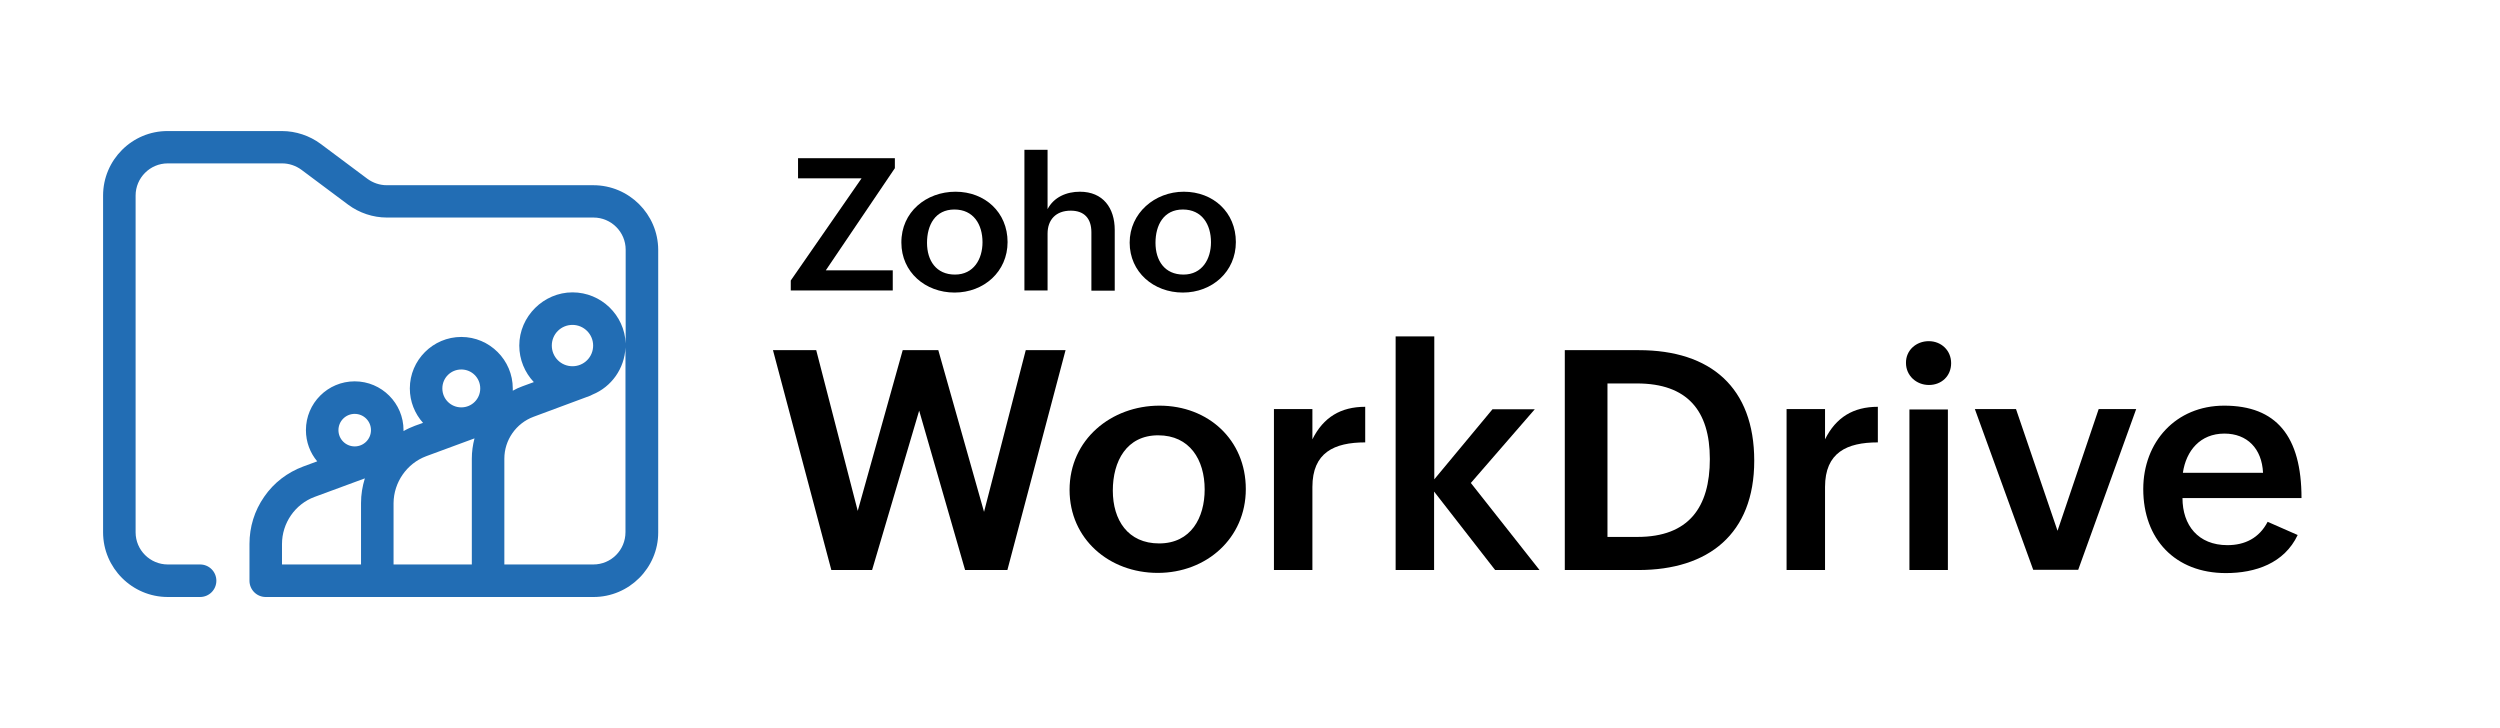 <svg viewBox="0 0 1306.48 380.48" xmlns="http://www.w3.org/2000/svg"><path d="m403.95 182.99h22.6l21.7 84 23.5-84h18.6l23.9 84.5 21.8-84.5h20.8l-30.4 114.9h-22.1l-24-83.3-24.6 83.3h-21.3z"/><path d="m605.95 211.99c25.5 0 45.1 17.9 45.1 43.6s-20.6 43.8-46 43.8-46.1-17.7-46.1-43.4c0-26.3 21.8-44 47-44zm23.6 43.8c0-15.5-7.8-28.3-24.3-28.3s-23.7 13.5-23.7 28.9 7.9 27.6 24.2 27.6c16.7 0 23.8-13.5 23.8-28.2z"/><path d="m665.75 213.79h20.1v15.8c5.7-11.5 14.8-17 27.6-17v18.6c-16.2 0-27.6 5.3-27.6 23.3v43.4h-20.1z"/><path d="m729.45 175.79h20.1v74.7l30.4-36.6h22.1l-33.4 38.5 35.9 45.5h-23.2l-31.9-41v41h-20.1v-122.1z"/><path d="m817.75 182.99h38.7c37.5 0 60.3 19.5 60.3 57.8s-24 57.1-60.5 57.1h-38.5zm38 97.6c26.8 0 37.8-15.5 37.8-40.7s-11.7-39.5-38.1-39.5h-15.4v80.2z"/><path d="m933.65 213.79h20.1v15.8c5.7-11.5 14.8-17 27.6-17v18.6c-16.2 0-27.6 5.3-27.6 23.3v43.4h-20.1z"/><path d="m1007.95 178.29c6.5 0 11.7 4.8 11.7 11.5s-5 11.4-11.6 11.4-12-4.9-12-11.5c-.1-6.7 5.4-11.4 11.9-11.4zm-10.1 35.7h20.1v83.9h-20.1z"/><path d="m1032.05 213.79h21.5l21.7 63.6 21.5-63.6h19.6l-30.3 84h-23.5z"/><path d="m1200.75 279.59c-7 14.8-22.1 19.9-37.5 19.9-26.5 0-43.2-17.7-43.2-43.9 0-24.6 17-43.6 42.3-43.6 27.2 0 40.4 15.9 40.4 48.3h-62.2c0 14.2 8.2 24.6 23.5 24.6 9.1 0 16.6-3.7 21-12.2zm-18.1-32.5c-.6-12.7-8.3-20.5-20.2-20.5-12.6 0-20 8.9-21.7 20.5z"/><path d="m413.25 146.59 37-53.4h-33.2v-10.5h50.6v5.2l-36.1 53.4h35v10.5h-53.3z"/><path d="m499.35 100.19c15.4 0 27.2 10.8 27.2 26.3s-12.4 26.4-27.7 26.4-27.8-10.7-27.8-26.1c-.1-16 13-26.6 28.3-26.6zm14.1 26.4c0-9.3-4.7-17.1-14.7-17.1s-14.3 8.1-14.3 17.4 4.8 16.6 14.6 16.6 14.4-8.1 14.4-16.9z"/><path d="m535.35 78.29h12.1v31c3.3-6.3 9.9-9.1 16.9-9.1 12.1 0 18.2 8.5 18.2 20v31.7h-12.2v-30.5c0-7.3-3.8-11.3-10.8-11.3-7.8 0-12.1 4.8-12.1 12v29.7h-12.1z"/><path d="m618.65 100.19c15.4 0 27.2 10.8 27.2 26.3s-12.4 26.4-27.7 26.4-27.8-10.7-27.8-26.1 13.1-26.6 28.3-26.6zm14.2 26.4c0-9.3-4.7-17.1-14.7-17.1s-14.3 8.1-14.3 17.4 4.8 16.6 14.6 16.6 14.4-8.1 14.4-16.9z"/><path d="m310.07 96.79h-108c-3.6 0-7.1-1.2-10-3.3l-24.5-18.3c-5.8-4.3-13-6.7-20.2-6.7h-59.7c-18.6-.1-33.8 15.1-33.8 33.7v176c0 18.6 15.2 33.8 33.8 33.8h16.9c4.7 0 8.5-3.8 8.5-8.5s-3.8-8.5-8.5-8.5h-16.9c-9.2 0-16.8-7.5-16.8-16.8v-176c0-9.2 7.5-16.8 16.8-16.8h59.8c3.6 0 7.1 1.2 10 3.3l24.5 18.3c5.8 4.3 13 6.7 20.2 6.7h108c9.2 0 16.8 7.5 16.8 16.8v49c-.6-14.8-12.8-26.7-27.8-26.7s-27.8 12.5-27.8 27.8c0 7.4 2.9 14.1 7.6 19.1l-6 2.2c-1.7.6-3.4 1.4-5 2.3v-1.2c0-14.8-12.1-26.9-26.9-26.9s-26.9 12.1-26.9 26.9c0 6.9 2.6 13.2 6.9 18l-4.2 1.5c-2.1.8-4.1 1.7-6 2.8v-.5c0-14-11.4-25.5-25.5-25.5s-25.5 11.4-25.5 25.5c0 6.2 2.2 11.9 5.9 16.3l-7.3 2.7c-8.3 3.1-15.4 8.5-20.4 15.8-5.1 7.3-7.7 15.8-7.7 24.7v19.2c0 4.7 3.8 8.5 8.5 8.5h171.3c18.6 0 33.8-15.2 33.8-33.7v-147.8c-.1-18.6-15.3-33.7-33.9-33.7zm-10.9 73c5.9 0 10.8 4.8 10.8 10.8s-4.8 10.8-10.8 10.8-10.8-4.8-10.8-10.8 4.8-10.8 10.8-10.8zm-58.1 23.3c5.5 0 9.9 4.4 9.9 9.9s-4.4 9.9-9.9 9.9-9.9-4.4-9.9-9.9 4.4-9.9 9.9-9.9zm-18.3 45.3 25.2-9.3c-.9 3.4-1.4 7-1.4 10.6v55.3h-40.9v-32.1c.1-10.8 6.9-20.7 17.1-24.5zm-37.4-22.1c4.7 0 8.5 3.8 8.5 8.5s-3.8 8.5-8.5 8.5-8.5-3.8-8.5-8.5 3.8-8.5 8.5-8.5zm-21 43.4 26.3-9.7c-1.3 4.2-2 8.5-2 12.9v32.1h-41.3v-10.7c0-10.9 6.8-20.8 17-24.6zm145.7 35.3h-46.5v-55.3c0-9.7 6.1-18.5 15.3-21.9l29.6-11 1.2-.6c9.8-4 16.7-13.5 17.2-24.6v96.5c0 9.4-7.5 16.9-16.8 16.9z" fill="#226db4"/></svg>